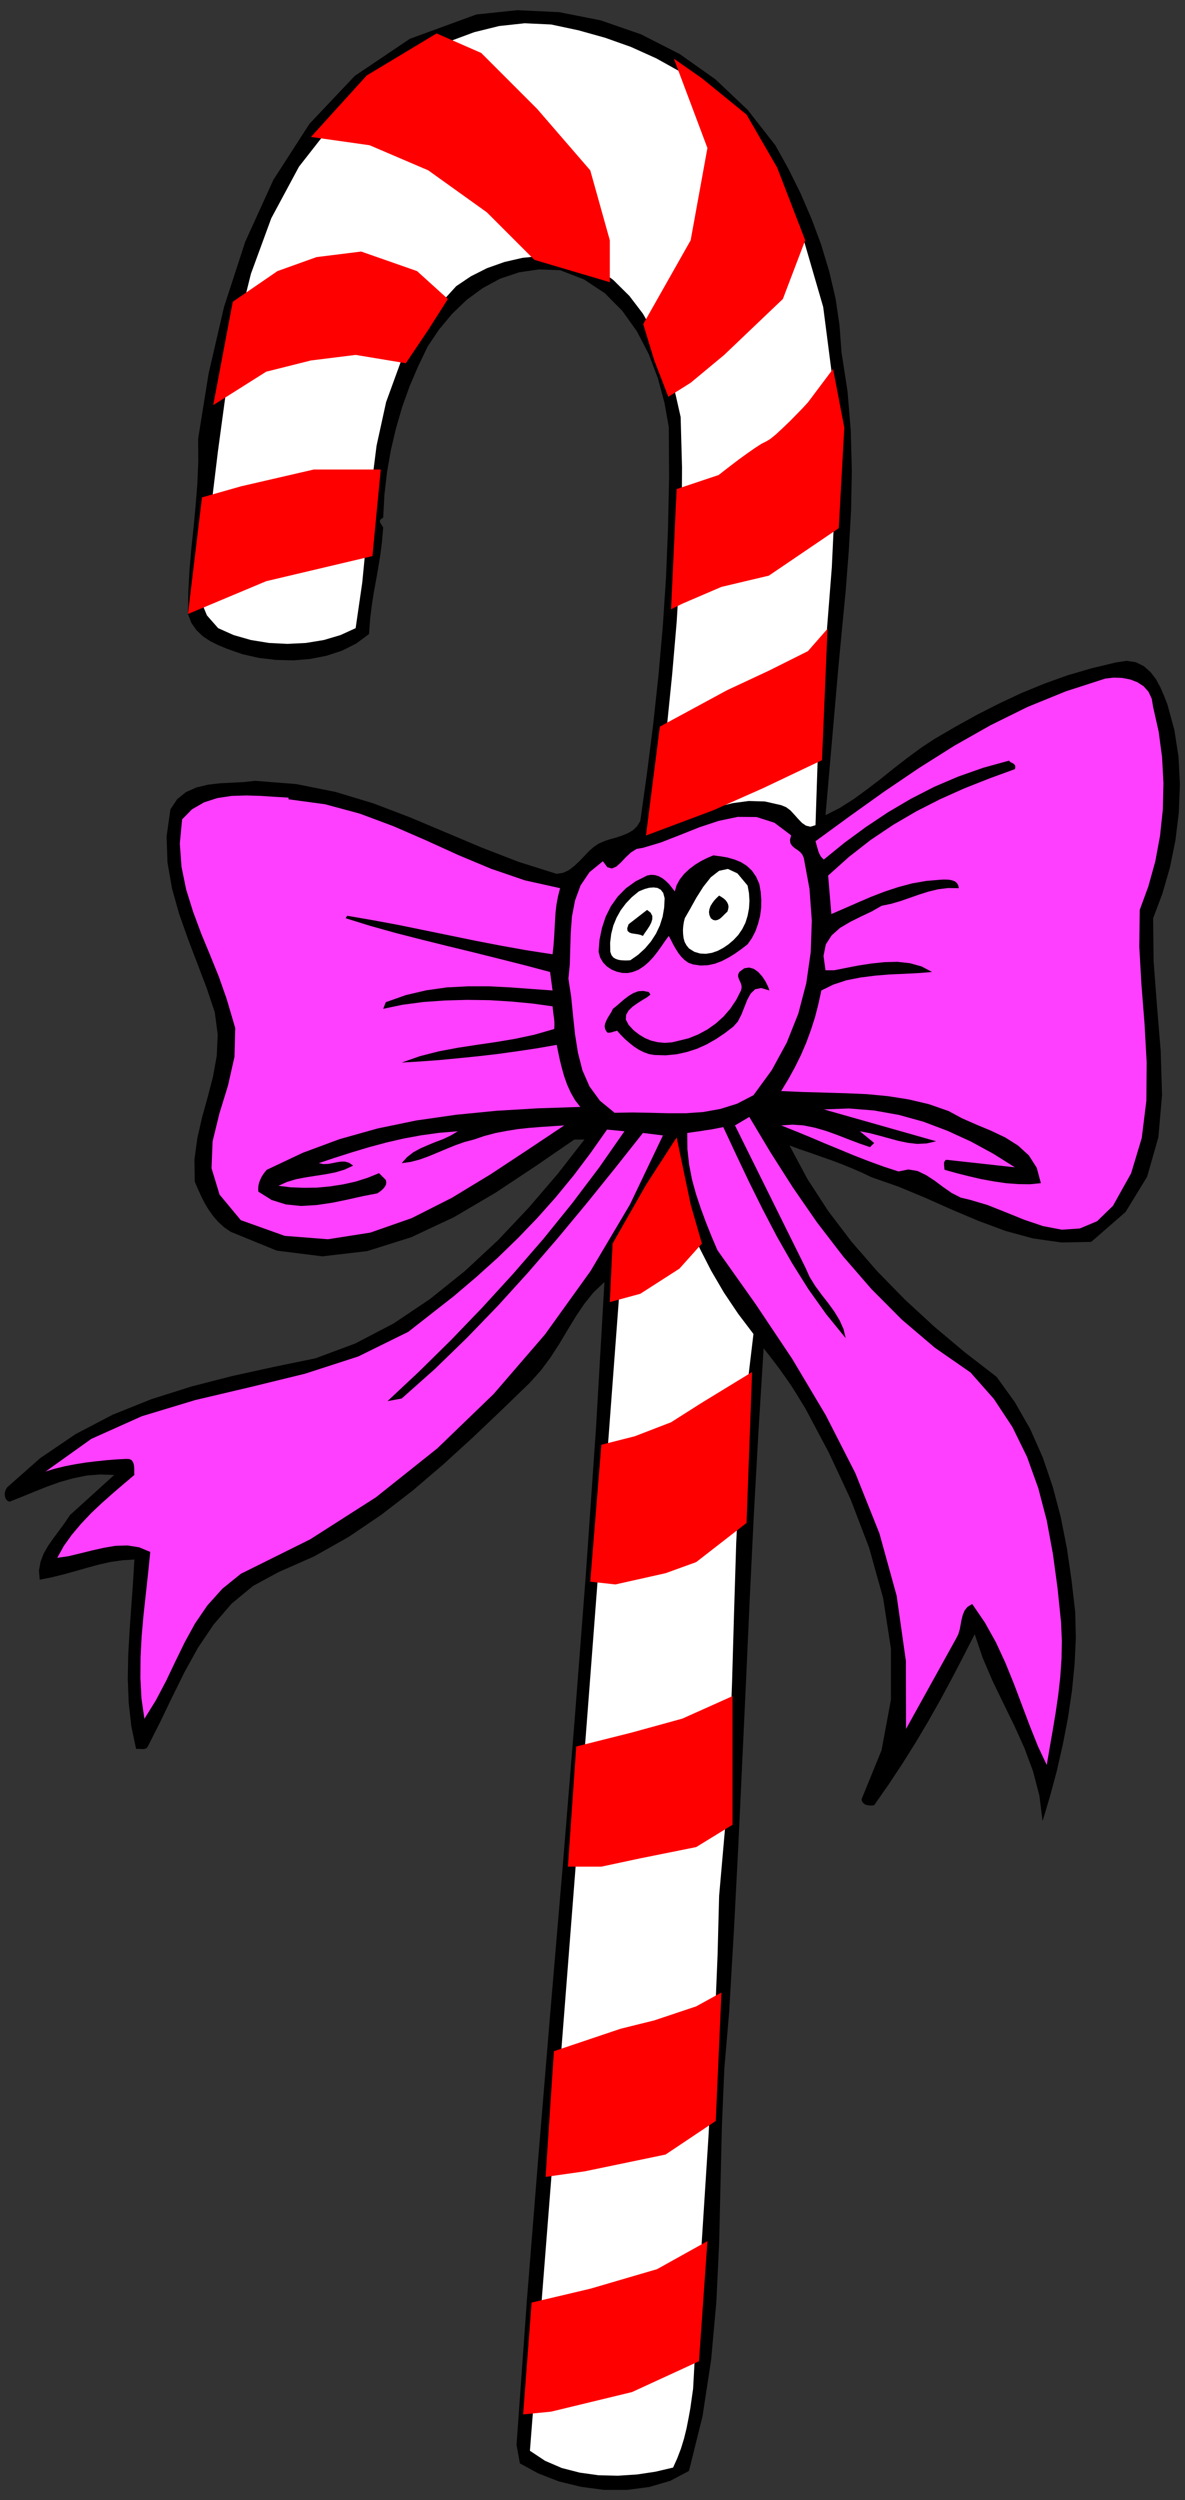 <?xml version="1.0" encoding="UTF-8" standalone="no"?>
<svg
   xmlns:dc="http://purl.org/dc/elements/1.1/"
   xmlns:cc="http://creativecommons.org/ns#"
   xmlns:rdf="http://www.w3.org/1999/02/22-rdf-syntax-ns#"
   xmlns:svg="http://www.w3.org/2000/svg"
   xmlns="http://www.w3.org/2000/svg"
   xmlns:sodipodi="http://sodipodi.sourceforge.net/DTD/sodipodi-0.dtd"
   xmlns:inkscape="http://www.inkscape.org/namespaces/inkscape"
   version="1.0"
   width="1292.691mm"
   height="2726.097mm"
   id="svg59"
   sodipodi:docname="GC000545.WMF">
  <rect width="100%" height="100%" fill="#333333" stroke="none"/>
  <sodipodi:namedview
     pagecolor="#ffffff"
     bordercolor="#666666"
     borderopacity="1"
     objecttolerance="10"
     gridtolerance="10"
     guidetolerance="10"
     inkscape:pageopacity="0"
     inkscape:pageshadow="2"
     inkscape:window-width="640"
     inkscape:window-height="480"
     id="namedview61" />
  <defs
     id="defs3">
    <pattern
       id="WMFhbasepattern"
       patternUnits="userSpaceOnUse"
       width="6"
       height="6"
       x="0"
       y="0" />
  </defs>
  <path
     style="fill:none;stroke:none;"
     d="  M 0,10302.72   L 4885.12,10302.72   L 4885.12,0   L 0,0   z "
     id="path5" />
  <path
     style="fill:#000000;fill-rule:evenodd;fill-opacity:1;stroke:none;"
     d="  M 3196.656,598.648   L 3250.611,695.778   L 3300.757,796.717   L 3345.825,901.464   L 3385.815,1008.751   L 3418.822,1118.577   L 3444.847,1229.039   L 3461.351,1340.769   L 3469.603,1452.5   L 3469.603,1452.5   L 3494.359,1612.478   L 3507.689,1774.996   L 3512.132,1939.418   L 3508.958,2104.474   L 3499.437,2270.801   L 3486.742,2435.858   L 3470.873,2599.645   L 3455.638,2761.528   L 3455.638,2761.528   L 3403.588,3359.541   L 3403.588,3359.541   L 3461.351,3330.339   L 3518.48,3294.153   L 3574.339,3253.524   L 3630.832,3210.355   L 3686.057,3165.917   L 3741.916,3122.748   L 3797.14,3082.119   L 3852.999,3045.298   L 3852.999,3045.298   L 3941.231,2993.877   L 4030.732,2944.36   L 4120.868,2898.652   L 4212.908,2855.483   L 4306.218,2817.393   L 4401.432,2783.112   L 4499.185,2754.544   L 4599.478,2730.421   L 4599.478,2730.421   L 4644.546,2723.438   L 4683.266,2729.151   L 4716.274,2745.657   L 4743.568,2769.78   L 4766.42,2799.618   L 4784.828,2833.899   L 4800.062,2869.449   L 4813.392,2903.73   L 4813.392,2903.73   L 4841.956,3008.478   L 4859.095,3118.939   L 4864.808,3232.574   L 4860.364,3348.114   L 4846.4,3463.019   L 4823.548,3575.385   L 4792.445,3683.307   L 4754.359,3784.245   L 4754.359,3784.245   L 4756.264,3961.364   L 4770.228,4144.831   L 4785.462,4330.202   L 4791.175,4512.4   L 4775.941,4686.979   L 4729.604,4849.497   L 4640.737,4994.873   L 4499.185,5118.031   L 4499.185,5118.031   L 4376.676,5120.571   L 4259.881,5104.065   L 4145.623,5072.958   L 4034.54,5031.694   L 3924.727,4985.351   L 3814.913,4936.469   L 3705.099,4890.761   L 3594.016,4852.036   L 3594.016,4852.036   L 3552.757,4832.356   L 3511.497,4814.581   L 3469.603,4797.44   L 3427.074,4781.569   L 3383.91,4766.333   L 3340.747,4751.097   L 3297.583,4736.496   L 3255.054,4720.625   L 3255.054,4720.625   L 3328.686,4858.384   L 3414.379,4990.43   L 3510.863,5117.396   L 3616.868,5239.284   L 3730.49,5355.459   L 3851.729,5467.19   L 3978.047,5573.207   L 4108.807,5674.146   L 4108.807,5674.146   L 4184.344,5778.893   L 4247.82,5889.989   L 4299.236,6006.164   L 4340.495,6127.417   L 4373.503,6252.48   L 4398.893,6381.351   L 4417.936,6512.127   L 4433.17,6644.807   L 4433.17,6644.807   L 4435.709,6748.92   L 4430.631,6856.841   L 4419.84,6967.302   L 4403.337,7079.033   L 4381.755,7190.764   L 4356.999,7299.321   L 4328.435,7405.338   L 4298.601,7505.007   L 4298.601,7505.007   L 4285.271,7399.624   L 4259.246,7299.956   L 4223.699,7204.096   L 4181.805,7111.41   L 4136.737,7019.359   L 4092.304,6927.308   L 4051.679,6832.718   L 4018.671,6734.953   L 4018.671,6734.953   L 3972.334,6825.734   L 3925.361,6915.881   L 3877.12,7005.392   L 3826.974,7094.269   L 3774.923,7181.876   L 3720.334,7268.849   L 3663.205,7355.186   L 3604.173,7439.619   L 3604.173,7439.619   L 3595.921,7440.889   L 3587.669,7440.889   L 3579.417,7440.254   L 3571.165,7438.349   L 3564.182,7435.175   L 3558.47,7430.096   L 3554.026,7423.748   L 3552.122,7415.495   L 3552.122,7415.495   L 3634.641,7212.983   L 3673.361,7004.758   L 3673.361,6794.628   L 3640.989,6585.132   L 3583.225,6378.177   L 3506.419,6177.569   L 3416.918,5985.849   L 3321.069,5805.556   L 3321.069,5805.556   L 3300.757,5772.545   L 3281.079,5740.168   L 3260.767,5708.427   L 3239.185,5677.32   L 3217.603,5646.848   L 3195.386,5617.011   L 3171.9,5586.539   L 3148.414,5556.702   L 3148.414,5556.702   L 3126.832,5905.225   L 3107.789,6248.036   L 3091.286,6587.037   L 3076.051,6924.769   L 3060.182,7263.135   L 3044.313,7602.136   L 3026.54,7944.947   L 3006.228,8292.836   L 3006.228,8292.836   L 2986.55,8523.915   L 2976.394,8761.343   L 2970.681,9001.945   L 2964.968,9245.087   L 2953.543,9486.958   L 2931.961,9725.656   L 2896.414,9958.64   L 2840.555,10183.371   L 2840.555,10183.371   L 2763.749,10224.001   L 2677.421,10249.394   L 2585.381,10261.456   L 2490.802,10261.456   L 2395.588,10248.759   L 2304.182,10226.54   L 2219.124,10193.529   L 2143.588,10152.264   L 2143.588,10152.264   L 2129.623,10076.084   L 2129.623,10076.084   L 2172.152,9482.515   L 2219.759,8887.04   L 2269.27,8289.662   L 2320.051,7691.648   L 2368.928,7091.73   L 2415.265,6490.542   L 2457.16,5888.085   L 2492.071,5283.723   L 2492.071,5283.723   L 2447.003,5326.257   L 2408.283,5374.504   L 2373.371,5426.56   L 2339.729,5481.791   L 2306.086,5538.291   L 2269.905,5594.157   L 2229.915,5648.118   L 2184.847,5698.269   L 2184.847,5698.269   L 2068.051,5811.27   L 1949.351,5924.27   L 1826.842,6036.001   L 1701.159,6143.288   L 1571.033,6243.592   L 1435.829,6335.008   L 1294.912,6414.362   L 1148.283,6479.115   L 1148.283,6479.115   L 1042.912,6536.25   L 954.68,6609.256   L 880.413,6695.594   L 816.303,6790.819   L 760.444,6891.757   L 709.028,6995.87   L 659.517,7098.713   L 609.37,7197.747   L 609.37,7197.747   L 604.927,7203.461   L 599.849,7206.635   L 594.136,7207.904   L 587.789,7208.539   L 580.806,7207.904   L 574.459,7207.904   L 567.476,7207.27   L 561.129,7207.904   L 561.129,7207.904   L 541.451,7114.584   L 530.66,7017.454   L 526.852,6918.42   L 528.756,6818.117   L 534.469,6717.813   L 541.451,6618.779   L 548.433,6521.649   L 554.146,6427.059   L 554.146,6427.059   L 504.635,6430.233   L 455.758,6437.216   L 407.517,6448.008   L 358.64,6461.34   L 309.763,6475.306   L 261.522,6488.638   L 212.645,6500.699   L 163.768,6510.222   L 163.768,6510.222   L 160.595,6472.767   L 166.942,6437.216   L 179.637,6403.57   L 198.045,6371.193   L 220.262,6339.452   L 243.748,6307.71   L 266.6,6276.603   L 288.181,6244.227   L 288.181,6244.227   L 470.993,6078.535   L 470.993,6078.535   L 413.229,6076.631   L 356.736,6081.074   L 301.511,6092.501   L 246.922,6107.737   L 193.602,6126.782   L 141.552,6147.732   L 90.136,6168.681   L 39.355,6188.996   L 39.355,6188.996   L 29.834,6184.552   L 24.121,6177.569   L 20.947,6169.316   L 19.678,6161.063   L 19.678,6152.176   L 22.217,6143.923   L 25.39,6136.305   L 29.199,6129.957   L 29.199,6129.957   L 165.673,6009.338   L 311.668,5910.304   L 464.645,5830.315   L 624.605,5766.197   L 789.008,5714.14   L 957.219,5670.972   L 1127.97,5633.516   L 1300.625,5597.966   L 1300.625,5597.966   L 1464.393,5537.022   L 1622.449,5454.493   L 1772.887,5353.555   L 1916.978,5238.015   L 2052.817,5111.683   L 2180.404,4976.463   L 2299.739,4837.435   L 2409.552,4696.502   L 2409.552,4696.502   L 2367.658,4696.502   L 2367.658,4696.502   L 2209.603,4805.058   L 2043.93,4914.884   L 1872.545,5015.823   L 1695.446,5098.986   L 1513.905,5156.121   L 1329.189,5177.706   L 1141.3,5154.217   L 951.507,5076.767   L 951.507,5076.767   L 923.577,5057.722   L 899.456,5035.503   L 878.509,5011.379   L 860.101,4985.351   L 843.597,4958.053   L 828.998,4928.851   L 815.668,4899.648   L 802.973,4869.811   L 802.973,4869.811   L 801.703,4777.76   L 813.763,4689.518   L 833.441,4603.816   L 856.927,4519.383   L 878.509,4435.585   L 893.743,4350.517   L 897.552,4262.91   L 885.491,4171.494   L 885.491,4171.494   L 851.849,4071.19   L 813.129,3969.617   L 774.408,3868.043   L 738.227,3765.2   L 709.028,3661.087   L 690.62,3555.07   L 686.811,3447.148   L 702.68,3335.418   L 702.68,3335.418   L 730.61,3293.519   L 766.791,3264.316   L 809.955,3245.271   L 857.562,3233.844   L 907.073,3228.131   L 957.219,3225.591   L 1006.096,3223.052   L 1051.799,3217.973   L 1051.799,3217.973   L 1221.28,3231.305   L 1383.144,3263.681   L 1538.66,3310.659   L 1690.368,3368.429   L 1839.537,3431.277   L 1988.706,3494.126   L 2139.779,3552.531   L 2295.296,3601.413   L 2295.296,3601.413   L 2321.955,3596.969   L 2346.076,3585.542   L 2367.658,3569.036   L 2387.971,3549.991   L 2407.648,3529.677   L 2426.691,3509.362   L 2446.369,3491.587   L 2467.95,3476.985   L 2467.95,3476.985   L 2490.802,3466.828   L 2515.557,3458.575   L 2540.948,3451.592   L 2565.704,3443.339   L 2588.555,3433.817   L 2609.502,3421.755   L 2626.641,3405.249   L 2639.971,3383.665   L 2639.971,3383.665   L 2667.9,3183.692   L 2693.291,2983.085   L 2714.872,2783.112   L 2732.646,2582.505   L 2745.976,2379.992   L 2754.228,2176.211   L 2758.671,1969.255   L 2757.401,1759.76   L 2757.401,1759.76   L 2739.628,1660.091   L 2712.333,1558.517   L 2674.883,1459.483   L 2626.006,1365.528   L 2565.704,1281.095   L 2493.341,1208.089   L 2407.648,1151.589   L 2309.26,1113.499   L 2309.26,1113.499   L 2221.663,1110.325   L 2139.779,1122.386   L 2062.338,1148.415   L 1990.61,1187.139   L 1924.595,1235.387   L 1864.293,1293.157   L 1810.338,1357.91   L 1763.366,1427.742   L 1763.366,1427.742   L 1724.011,1509.635   L 1688.464,1592.798   L 1657.995,1677.866   L 1632.605,1765.473   L 1611.658,1854.35   L 1595.789,1945.131   L 1584.998,2038.452   L 1579.92,2133.042   L 1579.92,2133.042   L 1571.668,2138.756   L 1567.225,2143.199   L 1565.955,2148.278   L 1567.225,2152.722   L 1569.764,2157.801   L 1572.938,2162.879   L 1576.746,2168.593   L 1579.92,2174.306   L 1579.92,2174.306   L 1574.842,2233.346   L 1567.86,2287.307   L 1559.608,2339.363   L 1550.721,2390.15   L 1541.199,2441.571   L 1532.948,2494.897   L 1525.965,2551.398   L 1521.522,2612.977   L 1521.522,2612.977   L 1469.472,2651.701   L 1410.439,2681.539   L 1346.328,2702.488   L 1278.409,2715.82   L 1208.585,2721.533   L 1137.492,2719.629   L 1067.033,2711.376   L 999.748,2696.14   L 999.748,2696.14   L 966.741,2684.713   L 933.099,2672.651   L 899.456,2658.684   L 866.449,2642.179   L 835.98,2621.864   L 809.955,2597.106   L 789.008,2567.269   L 775.043,2530.448   L 775.043,2530.448   L 776.313,2438.397   L 781.391,2347.616   L 789.008,2258.739   L 798.529,2169.228   L 806.781,2080.351   L 813.763,1991.474   L 817.572,1900.693   L 816.937,1808.007   L 816.937,1808.007   L 860.101,1539.472   L 923.577,1265.224   L 1011.174,996.054   L 1127.335,740.851   L 1275.869,510.406   L 1462.489,312.973   L 1689.734,159.978   L 1963.95,59.674   L 1963.95,59.674   L 2133.431,41.899   L 2305.452,50.152   L 2476.202,83.798   L 2643.144,141.568   L 2802.469,222.827   L 2949.734,326.939   L 3082.399,452.637   L 3196.656,598.648   L 3196.656,598.648   L 3196.656,598.648   L 3196.656,598.648   L 3196.656,598.648  z "
     id="path7" />
  <path
     style="fill:#ffffff;fill-rule:evenodd;fill-opacity:1;stroke:none;"
     d="  M 3137.623,622.772   L 3297.583,933.206   L 3394.067,1265.224   L 3439.135,1614.383   L 3446.752,1973.699   L 3429.613,2338.093   L 3401.049,2701.218   L 3373.754,3057.36   L 3362.329,3400.805   L 3362.329,3400.805   L 3341.381,3407.154   L 3322.973,3402.71   L 3306.47,3391.283   L 3291.235,3375.412   L 3275.366,3357.637   L 3258.863,3339.861   L 3241.089,3326.53   L 3220.777,3318.277   L 3220.777,3318.277   L 3153.492,3303.041   L 3086.842,3301.137   L 3020.827,3310.024   L 2956.082,3325.895   L 2890.701,3347.479   L 2826.59,3370.968   L 2762.479,3393.187   L 2699.003,3411.598   L 2699.003,3411.598   L 2725.029,3204.007   L 2749.784,2992.607   L 2771.366,2779.303   L 2789.774,2565.364   L 2803.104,2350.79   L 2810.721,2137.486   L 2811.991,1926.721   L 2806.278,1718.495   L 2806.278,1718.495   L 2785.966,1628.349   L 2761.845,1539.472   L 2732.011,1453.135   L 2695.195,1369.972   L 2650.127,1291.887   L 2594.903,1219.516   L 2528.887,1154.128   L 2450.812,1096.358   L 2450.812,1096.358   L 2379.719,1071.6   L 2305.452,1058.268   L 2229.915,1055.094   L 2153.744,1062.712   L 2079.477,1079.852   L 2007.749,1105.246   L 1941.099,1138.892   L 1880.797,1179.522   L 1880.797,1179.522   L 1747.497,1326.168   L 1654.187,1486.146   L 1591.98,1656.917   L 1552.625,1836.575   L 1529.139,2021.946   L 1512.001,2211.127   L 1493.592,2400.942   L 1466.298,2588.853   L 1466.298,2588.853   L 1403.456,2617.42   L 1334.902,2637.735   L 1261.27,2649.797   L 1185.099,2653.606   L 1108.927,2649.797   L 1034.66,2637.735   L 963.567,2617.42   L 899.456,2588.853   L 899.456,2588.853   L 853.119,2536.162   L 830.267,2480.931   L 825.189,2423.161   L 832.172,2363.487   L 845.502,2301.908   L 859.466,2239.059   L 868.988,2174.941   L 868.353,2108.918   L 868.353,2108.918   L 898.187,1862.603   L 931.829,1614.383   L 974.993,1368.067   L 1034.66,1128.1   L 1118.449,899.56   L 1232.706,686.89   L 1383.779,493.901   L 1579.92,325.67   L 1579.92,325.67   L 1668.152,269.17   L 1760.192,215.844   L 1856.041,169.501   L 1955.064,132.68   L 2057.895,107.287   L 2163.265,95.86   L 2272.444,100.939   L 2385.432,125.062   L 2385.432,125.062   L 2494.61,155.534   L 2601.885,193.624   L 2705.986,240.602   L 2806.278,296.467   L 2900.857,362.49   L 2987.82,438.67   L 3067.165,525.008   L 3137.623,622.772   L 3137.623,622.772   L 3137.623,622.772   L 3137.623,622.772   L 3137.623,622.772  z "
     id="path9" />
  <path
     style="fill:#ffffff;fill-rule:evenodd;fill-opacity:1;stroke:none;"
     d="  M 3106.52,5497.662   L 3072.243,5785.242   L 3049.391,6071.552   L 3035.427,6357.862   L 3026.54,6644.807   L 3018.288,6933.656   L 3007.497,7223.775   L 2990.993,7517.069   L 2964.968,7812.901   L 2964.968,7812.901   L 2958.621,8055.408   L 2948.464,8303.628   L 2935.135,8556.927   L 2920.535,8813.4   L 2904.031,9071.777   L 2887.527,9330.789   L 2871.658,9589.167   L 2857.694,9844.37   L 2857.694,9844.37   L 2851.981,9884.364   L 2846.268,9924.994   L 2838.651,9966.893   L 2830.399,10008.792   L 2820.243,10050.056   L 2807.548,10091.32   L 2792.313,10131.315   L 2775.175,10169.405   L 2775.175,10169.405   L 2702.177,10186.545   L 2626.006,10197.972   L 2547.296,10203.051   L 2467.95,10201.147   L 2390.51,10190.354   L 2316.243,10171.309   L 2247.054,10141.472   L 2184.847,10100.208   L 2184.847,10100.208   L 2231.185,9507.908   L 2278.157,8911.164   L 2325.129,8311.246   L 2372.102,7708.154   L 2419.074,7102.522   L 2465.411,6495.621   L 2511.749,5886.815   L 2557.452,5276.74   L 2557.452,5276.74   L 2561.26,5205.003   L 2576.495,5135.807   L 2599.346,5069.149   L 2628.545,5004.396   L 2661.552,4940.913   L 2696.464,4878.064   L 2731.376,4815.215   L 2764.384,4751.732   L 2764.384,4751.732   L 2783.427,4853.306   L 2810.721,4952.974   L 2844.364,5049.469   L 2884.988,5144.694   L 2931.961,5236.745   L 2984.646,5326.892   L 3043.044,5413.864   L 3106.52,5497.662   L 3106.52,5497.662   L 3106.52,5497.662   L 3106.52,5497.662   L 3106.52,5497.662  z "
     id="path11" />
  <path
     style="fill:#ff0000;fill-rule:evenodd;fill-opacity:1;stroke:none;"
     d="  M 775.043,2530.448   L 1097.502,2395.229   L 1535.487,2291.751   L 1569.764,1934.974   L 1293.643,1934.974   L 994.036,2004.171   L 832.806,2049.879   L 775.043,2530.448   L 775.043,2530.448  z "
     id="path13" />
  <path
     style="fill:#ff0000;fill-rule:evenodd;fill-opacity:1;stroke:none;"
     d="  M 879.144,1669.613   L 1097.502,1531.854   L 1282.217,1485.511   L 1466.298,1462.657   L 1673.23,1496.938   L 1765.905,1359.179   L 1846.52,1232.213   L 1719.567,1117.308   L 1489.149,1036.684   L 1305.068,1059.538   L 1143.839,1117.308   L 959.759,1243.64   L 879.144,1669.613   L 879.144,1669.613   L 879.144,1669.613   L 879.144,1669.613  z "
     id="path15" />
  <path
     style="fill:#ff0000;fill-rule:evenodd;fill-opacity:1;stroke:none;"
     d="  M 2203.255,1070.965   L 2007.749,875.436   L 1765.905,702.126   L 1524.061,598.648   L 1282.217,564.367   L 1512.001,311.069   L 1800.182,137.759   L 1984.263,218.383   L 2214.681,448.828   L 2433.673,702.126   L 2514.288,990.341   L 2514.288,1163.016   L 2203.255,1070.965   L 2203.255,1070.965   L 2203.255,1070.965   L 2203.255,1070.965  z "
     id="path17" />
  <path
     style="fill:#ff0000;fill-rule:evenodd;fill-opacity:1;stroke:none;"
     d="  M 2652.031,1335.691   L 2847.537,990.341   L 2916.726,610.075   L 2778.349,241.872   L 2893.875,322.496   L 3077.956,472.316   L 3204.273,690.699   L 3319.8,990.341   L 3227.759,1232.213   L 2985.915,1462.657   L 2847.537,1577.562   L 2755.497,1635.332   L 2697.734,1485.511   L 2652.031,1335.691   L 2652.031,1335.691   L 2652.031,1335.691   L 2652.031,1335.691  z "
     id="path19" />
  <path
     style="fill:#ff0000;fill-rule:evenodd;fill-opacity:1;stroke:none;"
     d="  M 2789.774,2015.598   L 2962.429,1957.828   L 2962.429,1957.828   L 2969.412,1952.749   L 2987.82,1938.148   L 3015.114,1917.198   L 3046.852,1893.075   L 3081.13,1868.316   L 3112.867,1846.097   L 3139.528,1828.957   L 3158.57,1819.434   L 3158.57,1819.434   L 3175.709,1809.277   L 3199.83,1789.597   L 3227.759,1763.569   L 3257.593,1735.001   L 3285.523,1706.434   L 3309.009,1682.31   L 3324.878,1665.169   L 3331.225,1658.186   L 3331.225,1658.186   L 3434.691,1520.427   L 3481.029,1762.299   L 3458.177,2176.846   L 3169.996,2372.374   L 2974.49,2418.717   L 2813.26,2487.914   L 2766.923,2510.768   L 2789.774,2015.598   L 2789.774,2015.598   L 2789.774,2015.598   L 2789.774,2015.598  z "
     id="path21" />
  <path
     style="fill:#ff0000;fill-rule:evenodd;fill-opacity:1;stroke:none;"
     d="  M 2720.585,2994.512   L 2997.341,2844.691   L 3169.996,2764.067   L 3331.225,2683.443   L 3411.84,2591.392   L 3388.988,3132.905   L 3147.145,3247.81   L 2939.578,3339.861   L 2663.457,3443.339   L 2720.585,2994.512   L 2720.585,2994.512   L 2720.585,2994.512   L 2720.585,2994.512  z "
     id="path23" />
  <path
     style="fill:#ff0000;fill-rule:evenodd;fill-opacity:1;stroke:none;"
     d="  M 2789.774,4687.614   L 2663.457,4883.143   L 2525.714,5125.014   L 2514.288,5366.251   L 2639.971,5331.97   L 2801.2,5228.492   L 2893.875,5125.014   L 2847.537,4963.767   L 2789.774,4687.614   L 2789.774,4687.614   L 2789.774,4687.614   L 2789.774,4687.614  z "
     id="path25" />
  <path
     style="fill:#ff0000;fill-rule:evenodd;fill-opacity:1;stroke:none;"
     d="  M 2479.376,5954.108   L 2617.119,5919.192   L 2766.923,5861.422   L 2893.875,5780.798   L 3100.807,5654.466   L 3077.956,6276.603   L 2870.389,6437.851   L 2744.071,6483.559   L 2537.139,6529.902   L 2433.673,6518.475   L 2479.376,5954.108   L 2479.376,5954.108   L 2479.376,5954.108   L 2479.376,5954.108  z "
     id="path27" />
  <path
     style="fill:#ff0000;fill-rule:evenodd;fill-opacity:1;stroke:none;"
     d="  M 2375.91,7197.747   L 2605.694,7139.977   L 2813.26,7082.842   L 3020.192,6990.157   L 3020.192,7520.243   L 2870.389,7612.294   L 2639.971,7658.637   L 2479.376,7692.918   L 2341.633,7692.918   L 2375.91,7197.747   L 2375.91,7197.747   L 2375.91,7197.747   L 2375.91,7197.747  z "
     id="path29" />
  <path
     style="fill:#ff0000;fill-rule:evenodd;fill-opacity:1;stroke:none;"
     d="  M 2283.87,8453.449   L 2559.356,8360.763   L 2697.734,8326.482   L 2870.389,8268.712   L 2974.49,8211.577   L 2951.003,8741.029   L 2744.071,8879.422   L 2410.822,8948.619   L 2249.593,8971.473   L 2283.87,8453.449   L 2283.87,8453.449   L 2283.87,8453.449   L 2283.87,8453.449  z "
     id="path31" />
  <path
     style="fill:#ff0000;fill-rule:evenodd;fill-opacity:1;stroke:none;"
     d="  M 2191.829,9489.498   L 2433.673,9432.363   L 2709.16,9351.739   L 2916.726,9236.199   L 2881.815,9731.37   L 2605.694,9858.336   L 2272.444,9938.96   L 2156.918,9950.387   L 2191.829,9489.498   L 2191.829,9489.498   L 2191.829,9489.498   L 2191.829,9489.498  z "
     id="path33" />
  <path
     style="fill:#ff3fff;fill-rule:evenodd;fill-opacity:1;stroke:none;"
     d="  M 4754.359,2913.888   L 4777.211,3015.461   L 4791.175,3120.209   L 4796.888,3227.496   L 4794.349,3336.052   L 4782.923,3443.974   L 4763.246,3549.991   L 4734.682,3652.834   L 4699.135,3749.964   L 4699.135,3749.964   L 4697.231,3901.055   L 4706.117,4057.224   L 4718.813,4217.837   L 4727.699,4378.45   L 4726.43,4536.523   L 4707.387,4690.153   L 4663.588,4835.53   L 4588.687,4969.48   L 4588.687,4969.48   L 4523.306,5032.963   L 4452.213,5062.801   L 4377.946,5067.879   L 4301.14,5053.278   L 4223.699,5027.25   L 4146.893,4996.143   L 4071.991,4966.306   L 4001.533,4945.356   L 4001.533,4945.356   L 3961.543,4935.834   L 3924.092,4916.789   L 3888.545,4892.03   L 3853.633,4866.002   L 3818.722,4843.148   L 3783.175,4826.008   L 3745.089,4819.659   L 3704.465,4827.912   L 3704.465,4827.912   L 3642.258,4807.597   L 3581.321,4785.378   L 3521.019,4761.889   L 3461.351,4737.131   L 3401.049,4712.372   L 3341.381,4686.979   L 3281.079,4662.22   L 3220.777,4638.097   L 3220.777,4638.097   L 3267.114,4634.923   L 3313.452,4638.097   L 3359.789,4647.619   L 3406.127,4660.951   L 3451.83,4677.457   L 3497.533,4695.232   L 3542.601,4712.372   L 3587.034,4727.608   L 3587.034,4727.608   L 3604.173,4710.468   L 3545.14,4662.22   L 3545.14,4662.22   L 3585.13,4669.838   L 3624.485,4679.996   L 3663.84,4690.788   L 3703.195,4701.58   L 3742.55,4709.833   L 3781.905,4714.277   L 3820.626,4712.372   L 3859.981,4703.485   L 3859.981,4703.485   L 3396.606,4572.074   L 3396.606,4572.074   L 3500.072,4568.265   L 3603.538,4576.518   L 3706.369,4594.928   L 3807.296,4622.861   L 3906.319,4660.316   L 4002.168,4704.119   L 4095.477,4754.906   L 4184.344,4810.772   L 4184.344,4810.772   L 3901.241,4779.665   L 3901.241,4779.665   L 3896.797,4782.839   L 3894.258,4786.648   L 3892.354,4791.727   L 3892.354,4796.805   L 3892.354,4802.519   L 3892.989,4808.232   L 3893.624,4814.581   L 3894.258,4820.929   L 3894.258,4820.929   L 3941.865,4834.26   L 3992.011,4846.957   L 4043.427,4859.019   L 4095.477,4868.542   L 4146.893,4876.159   L 4197.039,4879.968   L 4245.916,4880.603   L 4291.618,4876.159   L 4291.618,4876.159   L 4274.48,4812.676   L 4242.107,4761.889   L 4197.674,4721.26   L 4144.354,4687.614   L 4085.321,4659.681   L 4024.384,4634.288   L 3965.351,4608.26   L 3911.397,4579.057   L 3911.397,4579.057   L 3829.513,4550.49   L 3745.724,4530.81   L 3660.666,4517.478   L 3573.704,4509.225   L 3485.472,4505.417   L 3397.24,4502.877   L 3309.009,4500.338   L 3220.777,4496.529   L 3220.777,4496.529   L 3249.976,4448.281   L 3277.271,4398.764   L 3302.026,4348.613   L 3324.243,4297.191   L 3343.286,4245.135   L 3360.424,4191.809   L 3374.389,4137.213   L 3386.45,4081.982   L 3386.45,4081.982   L 3435.326,4057.858   L 3489.281,4040.083   L 3547.044,4028.656   L 3606.711,4021.038   L 3667.014,4015.959   L 3727.316,4013.42   L 3786.349,4010.246   L 3842.843,4005.802   L 3842.843,4005.802   L 3799.679,3982.948   L 3751.437,3969.617   L 3700.021,3963.903   L 3646.702,3965.173   L 3592.747,3970.886   L 3538.792,3979.139   L 3486.742,3989.296   L 3438.5,3998.819   L 3438.5,3998.819   L 3403.588,3998.819   L 3403.588,3998.819   L 3395.336,3939.779   L 3404.858,3892.167   L 3428.979,3854.712   L 3463.256,3824.24   L 3505.15,3799.481   L 3549.583,3777.262   L 3594.016,3756.312   L 3635.276,3732.824   L 3635.276,3732.824   L 3675.266,3724.571   L 3713.986,3713.144   L 3752.072,3699.812   L 3790.157,3686.481   L 3828.243,3674.419   L 3867.598,3664.896   L 3908.858,3659.818   L 3953.291,3660.452   L 3953.291,3660.452   L 3950.752,3648.391   L 3945.039,3638.868   L 3936.152,3631.885   L 3925.361,3628.076   L 3913.301,3625.537   L 3900.606,3624.902   L 3887.911,3624.902   L 3877.12,3625.537   L 3877.12,3625.537   L 3818.087,3630.615   L 3760.324,3640.773   L 3703.195,3656.009   L 3647.336,3674.419   L 3591.477,3696.003   L 3536.888,3719.492   L 3481.664,3743.616   L 3427.709,3767.105   L 3427.709,3767.105   L 3414.379,3608.396   L 3414.379,3608.396   L 3500.072,3531.581   L 3589.573,3461.749   L 3682.248,3399.536   L 3778.097,3343.67   L 3876.485,3293.519   L 3977.412,3248.445   L 4080.243,3207.816   L 4184.344,3169.726   L 4184.344,3169.726   L 4186.248,3162.108   L 4185.614,3155.76   L 4183.074,3151.316   L 4178.631,3147.507   L 4173.553,3144.332   L 4167.84,3141.793   L 4163.397,3138.619   L 4160.223,3134.81   L 4160.223,3134.81   L 4054.218,3164.012   L 3951.387,3200.198   L 3851.729,3242.732   L 3755.246,3292.249   L 3661.301,3347.479   L 3569.895,3408.423   L 3481.664,3473.177   L 3396.606,3542.373   L 3396.606,3542.373   L 3388.354,3534.755   L 3382.006,3525.868   L 3377.563,3516.98   L 3373.754,3507.457   L 3371.215,3497.935   L 3368.041,3487.778   L 3365.502,3477.62   L 3362.329,3466.828   L 3362.329,3466.828   L 3503.245,3363.985   L 3645.432,3262.412   L 3788.888,3165.282   L 3934.883,3073.231   L 4084.052,2988.798   L 4237.029,2913.253   L 4394.45,2849.135   L 4557.583,2796.443   L 4557.583,2796.443   L 4592.495,2792.635   L 4626.772,2793.904   L 4659.78,2800.253   L 4689.614,2811.68   L 4715.004,2828.185   L 4735.316,2851.039   L 4748.646,2879.607   L 4754.359,2913.888   L 4754.359,2913.888   L 4754.359,2913.888   L 4754.359,2913.888   L 4754.359,2913.888  z "
     id="path35" />
  <path
     style="fill:#ff3fff;fill-rule:evenodd;fill-opacity:1;stroke:none;"
     d="  M 1189.542,3287.17   L 1189.542,3294.153   L 1189.542,3294.153   L 1339.98,3314.468   L 1483.436,3353.193   L 1621.179,3404.614   L 1755.749,3463.019   L 1889.683,3523.963   L 2024.887,3580.463   L 2163.9,3628.076   L 2309.26,3660.452   L 2309.26,3660.452   L 2300.374,3695.368   L 2294.026,3729.649   L 2290.217,3763.296   L 2288.313,3796.942   L 2286.409,3830.588   L 2284.505,3864.234   L 2281.965,3898.515   L 2278.157,3932.796   L 2278.157,3932.796   L 2170.882,3916.291   L 2064.877,3897.246   L 1959.507,3876.931   L 1854.771,3855.347   L 1749.401,3833.762   L 1644.031,3812.178   L 1538.026,3792.498   L 1431.386,3774.088   L 1431.386,3774.088   L 1425.038,3784.245   L 1425.038,3784.245   L 1527.235,3815.987   L 1631.97,3845.189   L 1738.61,3872.487   L 1845.885,3899.15   L 1953.159,3925.178   L 2059.799,3951.841   L 2165.169,3978.504   L 2268.001,4005.802   L 2268.001,4005.802   L 2278.157,4081.982   L 2278.157,4081.982   L 2190.56,4075.634   L 2103.598,4069.286   L 2016.001,4064.842   L 1929.038,4064.842   L 1842.711,4069.286   L 1757.018,4081.347   L 1673.23,4101.027   L 1590.711,4130.23   L 1590.711,4130.23   L 1579.92,4157.528   L 1579.92,4157.528   L 1658.63,4141.022   L 1744.323,4129.595   L 1833.824,4123.246   L 1925.865,4120.707   L 2018.54,4121.977   L 2109.311,4127.69   L 2196.273,4135.943   L 2278.157,4147.37   L 2278.157,4147.37   L 2279.426,4159.432   L 2280.696,4170.224   L 2281.965,4181.651   L 2283.87,4193.078   L 2285.139,4204.505   L 2285.774,4215.932   L 2285.774,4227.994   L 2285.139,4240.691   L 2285.139,4240.691   L 2203.89,4264.18   L 2123.275,4281.32   L 2043.93,4294.652   L 1965.22,4306.079   L 1887.144,4318.141   L 1809.703,4332.742   L 1732.263,4352.422   L 1656.091,4379.084   L 1656.091,4379.084   L 1730.993,4374.641   L 1809.703,4368.927   L 1889.683,4361.309   L 1971.567,4353.056   L 2053.452,4343.534   L 2135.336,4332.107   L 2215.95,4320.045   L 2295.296,4306.079   L 2295.296,4306.079   L 2301.643,4337.185   L 2308.625,4370.197   L 2316.877,4403.208   L 2326.399,4436.854   L 2338.459,4470.501   L 2353.059,4502.877   L 2370.832,4533.984   L 2392.414,4561.917   L 2392.414,4561.917   L 2217.22,4567.63   L 2046.469,4577.788   L 1879.527,4594.293   L 1715.759,4617.782   L 1556.434,4650.793   L 1400.283,4694.597   L 1247.94,4751.097   L 1100.041,4820.929   L 1100.041,4820.929   L 1091.789,4830.451   L 1084.806,4839.974   L 1078.459,4850.131   L 1073.381,4860.923   L 1068.937,4872.35   L 1065.764,4884.412   L 1064.494,4897.744   L 1065.129,4911.075   L 1065.129,4911.075   L 1119.718,4945.356   L 1178.751,4963.767   L 1240.958,4970.115   L 1305.068,4966.306   L 1369.814,4956.783   L 1434.56,4943.452   L 1496.766,4929.485   L 1555.799,4918.059   L 1555.799,4918.059   L 1561.512,4914.249   L 1568.494,4909.171   L 1575.477,4903.457   L 1581.824,4897.109   L 1587.537,4889.491   L 1591.346,4881.873   L 1592.615,4872.985   L 1590.711,4862.828   L 1590.711,4862.828   L 1562.781,4834.895   L 1562.781,4834.895   L 1515.809,4853.94   L 1465.663,4869.811   L 1413.613,4881.238   L 1360.293,4889.491   L 1306.338,4894.57   L 1252.383,4895.204   L 1199.698,4893.3   L 1148.283,4886.952   L 1148.283,4886.952   L 1183.194,4871.081   L 1221.28,4859.654   L 1261.27,4852.036   L 1301.895,4845.688   L 1342.519,4839.339   L 1382.509,4831.721   L 1420.595,4820.294   L 1456.141,4803.788   L 1456.141,4803.788   L 1439.638,4792.361   L 1423.134,4787.283   L 1405.995,4787.283   L 1388.857,4789.822   L 1370.449,4793.631   L 1352.041,4796.805   L 1332.998,4797.44   L 1313.955,4793.631   L 1313.955,4793.631   L 1382.509,4770.777   L 1452.333,4748.558   L 1522.157,4727.608   L 1593.25,4708.563   L 1664.978,4692.058   L 1737.341,4678.726   L 1811.608,4668.569   L 1887.779,4662.22   L 1887.779,4662.22   L 1857.945,4679.996   L 1826.842,4694.597   L 1795.104,4706.659   L 1764.001,4719.355   L 1733.532,4732.687   L 1704.333,4748.558   L 1678.308,4768.873   L 1656.091,4793.631   L 1656.091,4793.631   L 1692.907,4788.552   L 1729.724,4779.03   L 1766.54,4765.698   L 1803.356,4750.462   L 1839.537,4735.226   L 1876.988,4719.99   L 1914.439,4706.659   L 1953.159,4696.502   L 1953.159,4696.502   L 1996.323,4681.9   L 2041.391,4669.838   L 2087.729,4660.951   L 2134.701,4653.333   L 2182.308,4648.254   L 2229.915,4644.445   L 2278.157,4641.271   L 2326.399,4638.097   L 2326.399,4638.097   L 2177.865,4737.131   L 2022.983,4839.339   L 1863.023,4936.469   L 1697.351,5020.267   L 1526.6,5079.941   L 1352.041,5107.239   L 1173.673,5093.273   L 992.766,5028.52   L 992.766,5028.52   L 905.169,4923.137   L 872.162,4814.581   L 876.605,4703.485   L 904.534,4589.215   L 940.081,4473.675   L 966.741,4355.596   L 969.915,4236.882   L 934.368,4116.263   L 934.368,4116.263   L 902.63,4026.117   L 866.449,3936.605   L 829.633,3847.729   L 795.99,3756.947   L 767.426,3665.531   L 748.383,3572.211   L 741.401,3476.351   L 750.922,3376.682   L 750.922,3376.682   L 791.547,3335.418   L 841.058,3306.85   L 895.648,3289.075   L 954.68,3280.187   L 1015.617,3278.282   L 1076.554,3280.187   L 1134.953,3283.996   L 1189.542,3287.17   L 1189.542,3287.17   L 1189.542,3287.17   L 1189.542,3287.17   L 1189.542,3287.17  z "
     id="path37" />
  <path
     style="fill:#ff3fff;fill-rule:evenodd;fill-opacity:1;stroke:none;"
     d="  M 3262.036,3442.704   L 3256.958,3461.115   L 3258.863,3475.081   L 3265.845,3485.873   L 3276.001,3494.761   L 3288.061,3503.014   L 3299.487,3511.901   L 3308.374,3522.693   L 3314.087,3536.025   L 3314.087,3536.025   L 3337.573,3663.627   L 3347.094,3793.768   L 3342.651,3923.909   L 3324.243,4052.145   L 3291.235,4177.842   L 3243.628,4297.191   L 3182.057,4410.191   L 3106.52,4513.669   L 3106.52,4513.669   L 3039.235,4548.585   L 2970.046,4570.169   L 2899.588,4582.866   L 2827.86,4587.945   L 2754.862,4587.945   L 2681.23,4586.04   L 2607.598,4584.771   L 2533.966,4586.04   L 2533.966,4586.04   L 2473.663,4536.523   L 2430.499,4477.484   L 2401.3,4410.826   L 2382.892,4338.455   L 2370.832,4262.275   L 2362.58,4184.825   L 2354.963,4108.01   L 2343.537,4033.1   L 2343.537,4033.1   L 2349.25,3975.965   L 2351.154,3912.482   L 2353.059,3845.824   L 2358.137,3777.262   L 2370.832,3711.239   L 2393.683,3649.026   L 2430.499,3594.43   L 2485.724,3549.357   L 2485.724,3549.357   L 2504.132,3574.115   L 2522.54,3579.194   L 2540.948,3571.576   L 2559.991,3554.435   L 2579.668,3533.486   L 2601.25,3513.171   L 2624.736,3498.57   L 2650.762,3494.126   L 2650.762,3494.126   L 2725.029,3471.907   L 2803.104,3441.435   L 2882.449,3409.693   L 2963.064,3383.03   L 3041.774,3366.524   L 3119.215,3367.159   L 3192.847,3390.648   L 3262.036,3442.704   L 3262.036,3442.704   L 3262.036,3442.704   L 3262.036,3442.704   L 3262.036,3442.704  z "
     id="path39" />
  <path
     style="fill:#000000;fill-rule:evenodd;fill-opacity:1;stroke:none;"
     d="  M 3130.641,3642.677   L 3136.354,3675.689   L 3138.893,3709.335   L 3138.258,3742.346   L 3133.815,3775.357   L 3125.563,3807.099   L 3114.772,3837.571   L 3100.172,3866.139   L 3082.399,3891.532   L 3082.399,3891.532   L 3057.009,3911.212   L 3030.983,3929.622   L 3004.323,3946.128   L 2976.394,3960.729   L 2947.83,3971.521   L 2918.631,3977.869   L 2888.162,3979.139   L 2857.694,3974.695   L 2857.694,3974.695   L 2838.016,3967.712   L 2822.147,3956.285   L 2808.182,3942.319   L 2796.122,3926.448   L 2785.331,3909.307   L 2775.175,3891.532   L 2766.288,3873.757   L 2757.401,3857.251   L 2757.401,3857.251   L 2741.532,3878.835   L 2726.298,3901.055   L 2710.429,3923.274   L 2693.291,3944.858   L 2674.883,3964.538   L 2655.205,3981.678   L 2632.988,3996.28   L 2608.867,4005.802   L 2608.867,4005.802   L 2587.285,4010.246   L 2565.069,4009.611   L 2542.852,4004.532   L 2521.27,3995.645   L 2502.227,3982.948   L 2486.358,3966.443   L 2474.298,3946.128   L 2467.95,3922.639   L 2467.95,3922.639   L 2471.759,3873.122   L 2481.915,3824.24   L 2497.149,3777.897   L 2518.731,3734.728   L 2546.661,3695.368   L 2580.303,3661.087   L 2620.928,3631.885   L 2667.9,3608.396   L 2667.9,3608.396   L 2684.404,3605.222   L 2700.908,3606.492   L 2716.777,3611.57   L 2732.646,3620.458   L 2746.61,3631.885   L 2759.941,3645.216   L 2771.366,3659.818   L 2782.157,3673.784   L 2782.157,3673.784   L 2789.774,3647.756   L 2803.104,3623.632   L 2820.878,3601.413   L 2841.825,3581.733   L 2865.311,3563.958   L 2890.066,3548.722   L 2915.457,3536.025   L 2940.847,3525.233   L 2940.847,3525.233   L 2970.046,3529.042   L 2999.88,3534.12   L 3028.444,3542.373   L 3055.104,3553.166   L 3079.225,3568.402   L 3100.172,3588.081   L 3117.311,3612.84   L 3130.641,3642.677   L 3130.641,3642.677   L 3130.641,3642.677   L 3130.641,3642.677   L 3130.641,3642.677  z "
     id="path41" />
  <path
     style="fill:#ffffff;fill-rule:evenodd;fill-opacity:1;stroke:none;"
     d="  M 3082.399,3649.66   L 3088.112,3681.402   L 3090.016,3713.144   L 3088.112,3743.616   L 3082.399,3774.088   L 3073.512,3802.655   L 3060.182,3829.318   L 3043.679,3853.442   L 3024.001,3874.392   L 3024.001,3874.392   L 3003.054,3892.167   L 2981.472,3906.768   L 2958.621,3918.83   L 2934.5,3927.083   L 2910.379,3930.892   L 2886.258,3929.622   L 2862.772,3922.639   L 2840.555,3908.673   L 2840.555,3908.673   L 2830.399,3895.976   L 2822.782,3882.01   L 2818.338,3866.139   L 2816.434,3849.633   L 2815.799,3832.492   L 2817.069,3815.987   L 2819.608,3799.481   L 2823.416,3784.245   L 2823.416,3784.245   L 2845.633,3745.52   L 2871.024,3699.812   L 2899.588,3654.739   L 2930.691,3615.379   L 2964.968,3588.716   L 3001.15,3581.098   L 3040.505,3599.508   L 3082.399,3649.66   L 3082.399,3649.66   L 3082.399,3649.66   L 3082.399,3649.66   L 3082.399,3649.66  z "
     id="path43" />
  <path
     style="fill:#ffffff;fill-rule:evenodd;fill-opacity:1;stroke:none;"
     d="  M 2740.263,3701.717   L 2738.359,3740.442   L 2732.011,3777.897   L 2720.585,3814.082   L 2704.716,3847.729   L 2683.769,3880.105   L 2659.014,3909.307   L 2630.449,3935.336   L 2598.711,3957.555   L 2598.711,3957.555   L 2586.651,3958.19   L 2573.956,3958.19   L 2561.26,3957.555   L 2549.835,3955.65   L 2538.409,3951.841   L 2528.887,3946.128   L 2521.27,3936.605   L 2516.192,3922.639   L 2516.192,3922.639   L 2515.557,3885.184   L 2520.001,3848.998   L 2528.887,3814.082   L 2542.218,3781.706   L 2559.356,3751.234   L 2580.303,3723.301   L 2605.059,3697.273   L 2633.623,3673.784   L 2633.623,3673.784   L 2645.684,3668.705   L 2660.283,3662.992   L 2677.421,3658.548   L 2694.56,3657.278   L 2710.429,3659.183   L 2724.394,3666.801   L 2734.55,3680.132   L 2740.263,3701.717   L 2740.263,3701.717   L 2740.263,3701.717   L 2740.263,3701.717   L 2740.263,3701.717  z "
     id="path45" />
  <path
     style="fill:#000000;fill-rule:evenodd;fill-opacity:1;stroke:none;"
     d="  M 2999.245,3756.947   L 2990.993,3764.565   L 2983.376,3772.183   L 2975.759,3779.801   L 2967.507,3786.784   L 2958.621,3791.228   L 2949.734,3793.133   L 2940.213,3791.228   L 2930.691,3784.245   L 2930.691,3784.245   L 2924.978,3771.548   L 2923.074,3758.852   L 2924.978,3746.79   L 2929.422,3734.093   L 2936.404,3722.666   L 2944.656,3711.239   L 2954.177,3701.082   L 2964.968,3690.925   L 2964.968,3690.925   L 2974.49,3696.638   L 2984.011,3702.986   L 2991.628,3709.97   L 2997.341,3717.588   L 3001.784,3726.475   L 3003.689,3735.998   L 3002.419,3746.155   L 2999.245,3756.947   L 2999.245,3756.947   L 2999.245,3756.947   L 2999.245,3756.947   L 2999.245,3756.947  z "
     id="path47" />
  <path
     style="fill:#000000;fill-rule:evenodd;fill-opacity:1;stroke:none;"
     d="  M 2650.762,3857.251   L 2640.605,3852.807   L 2629.18,3850.268   L 2616.485,3848.363   L 2603.789,3846.459   L 2594.268,3842.65   L 2587.285,3836.302   L 2586.016,3825.509   L 2591.729,3809.004   L 2591.729,3809.004   L 2667.9,3749.964   L 2667.9,3749.964   L 2682.5,3761.391   L 2689.482,3774.723   L 2689.482,3788.054   L 2685.039,3802.655   L 2677.421,3817.256   L 2667.9,3831.858   L 2658.379,3845.189   L 2650.762,3857.251   L 2650.762,3857.251   L 2650.762,3857.251   L 2650.762,3857.251   L 2650.762,3857.251  z "
     id="path49" />
  <path
     style="fill:#000000;fill-rule:evenodd;fill-opacity:1;stroke:none;"
     d="  M 3172.535,4081.982   L 3138.258,4071.825   L 3113.502,4076.904   L 3095.094,4094.679   L 3081.13,4120.072   L 3069.069,4150.544   L 3057.009,4181.016   L 3042.409,4209.584   L 3024.001,4230.533   L 3024.001,4230.533   L 2988.454,4257.831   L 2951.638,4282.59   L 2913.553,4304.174   L 2874.197,4321.949   L 2832.938,4335.281   L 2790.409,4344.803   L 2745.341,4349.247   L 2699.003,4347.978   L 2699.003,4347.978   L 2676.152,4344.169   L 2654.57,4336.551   L 2634.258,4326.393   L 2614.58,4313.697   L 2596.172,4299.095   L 2577.764,4283.225   L 2560.626,4266.084   L 2544.122,4247.674   L 2544.122,4247.674   L 2538.409,4249.578   L 2533.331,4250.848   L 2528.253,4252.118   L 2523.175,4254.022   L 2517.462,4255.292   L 2512.384,4255.927   L 2507.306,4255.927   L 2502.862,4254.657   L 2502.862,4254.657   L 2495.245,4241.96   L 2492.706,4229.264   L 2495.245,4217.202   L 2500.323,4205.14   L 2506.671,4193.078   L 2514.288,4181.016   L 2521.27,4169.589   L 2526.983,4157.528   L 2526.983,4157.528   L 2541.583,4146.1   L 2557.452,4132.134   L 2574.59,4117.533   L 2592.364,4104.201   L 2611.406,4092.774   L 2631.719,4085.156   L 2652.666,4083.887   L 2674.883,4088.331   L 2674.883,4088.331   L 2681.865,4099.123   L 2681.865,4099.123   L 2667.9,4109.915   L 2648.857,4121.342   L 2627.91,4134.673   L 2608.233,4148.64   L 2591.729,4164.511   L 2581.573,4182.286   L 2580.303,4201.966   L 2591.729,4223.55   L 2591.729,4223.55   L 2612.041,4245.769   L 2634.893,4263.545   L 2659.014,4278.146   L 2685.039,4288.938   L 2712.333,4295.286   L 2740.263,4297.826   L 2769.462,4295.921   L 2799.296,4288.938   L 2799.296,4288.938   L 2839.92,4278.781   L 2879.276,4262.91   L 2916.726,4242.595   L 2951.638,4217.837   L 2983.376,4189.269   L 3011.306,4156.893   L 3035.427,4120.707   L 3055.104,4081.982   L 3055.104,4081.982   L 3057.643,4071.19   L 3057.009,4060.398   L 3053.835,4050.875   L 3049.391,4041.353   L 3045.583,4032.465   L 3043.044,4023.577   L 3043.679,4015.325   L 3048.122,4005.802   L 3048.122,4005.802   L 3068.434,3990.566   L 3088.747,3987.392   L 3108.424,3993.106   L 3126.832,4006.437   L 3142.701,4024.212   L 3156.031,4044.527   L 3166.187,4064.842   L 3172.535,4081.982   L 3172.535,4081.982   L 3172.535,4081.982   L 3172.535,4081.982   L 3172.535,4081.982  z "
     id="path51" />
  <path
     style="fill:#ff3fff;fill-rule:evenodd;fill-opacity:1;stroke:none;"
     d="  M 4001.533,5656.37   L 4097.382,5764.927   L 4174.188,5881.102   L 4234.49,6004.259   L 4280.828,6133.131   L 4315.739,6266.446   L 4341.13,6404.205   L 4360.173,6544.503   L 4374.772,6686.071   L 4374.772,6686.071   L 4377.946,6761.616   L 4376.676,6835.892   L 4371.598,6910.167   L 4363.346,6983.808   L 4352.556,7057.449   L 4340.495,7130.455   L 4327.8,7202.826   L 4315.739,7273.927   L 4315.739,7273.927   L 4279.558,7197.112   L 4246.551,7114.584   L 4214.178,7028.881   L 4181.17,6941.274   L 4145.623,6853.667   L 4106.268,6768.6   L 4060.566,6686.706   L 4008.515,6610.526   L 4008.515,6610.526   L 3989.472,6621.953   L 3977.412,6636.554   L 3969.795,6654.329   L 3964.717,6674.009   L 3960.908,6694.324   L 3957.099,6714.639   L 3951.387,6734.318   L 3942.5,6752.094   L 3942.5,6752.094   L 3735.568,7125.376   L 3735.568,7125.376   L 3734.933,6844.779   L 3696.848,6576.245   L 3625.754,6319.137   L 3526.732,6071.552   L 3404.858,5832.854   L 3266.48,5600.505   L 3115.407,5374.504   L 2957.986,5152.312   L 2957.986,5152.312   L 2933.865,5095.812   L 2911.014,5038.677   L 2889.432,4980.272   L 2869.754,4921.233   L 2853.25,4861.558   L 2841.19,4799.345   L 2834.207,4735.861   L 2833.573,4669.204   L 2833.573,4669.204   L 2851.346,4666.664   L 2869.754,4664.125   L 2888.162,4661.586   L 2906.57,4658.411   L 2924.978,4655.872   L 2943.386,4652.698   L 2962.429,4648.889   L 2982.107,4645.08   L 2982.107,4645.08   L 3034.792,4758.08   L 3088.747,4871.716   L 3144.606,4984.081   L 3203.004,5095.812   L 3265.21,5205.003   L 3332.495,5312.29   L 3406.127,5415.768   L 3486.742,5514.802   L 3486.742,5514.802   L 3477.855,5477.347   L 3461.351,5440.527   L 3439.769,5404.976   L 3414.379,5370.06   L 3387.084,5335.144   L 3361.059,5299.594   L 3338.208,5262.773   L 3321.069,5224.683   L 3321.069,5224.683   L 3030.349,4638.097   L 3089.381,4603.181   L 3089.381,4603.181   L 3176.344,4748.558   L 3269.019,4893.935   L 3368.676,5038.042   L 3476.586,5178.34   L 3592.747,5312.29   L 3718.429,5438.622   L 3854.268,5554.162   L 4001.533,5656.37   L 4001.533,5656.37   L 4001.533,5656.37   L 4001.533,5656.37   L 4001.533,5656.37  z "
     id="path53" />
  <path
     style="fill:#ff3fff;fill-rule:evenodd;fill-opacity:1;stroke:none;"
     d="  M 2574.59,4662.22   L 2470.49,4811.406   L 2358.772,4959.323   L 2240.706,5105.334   L 2116.928,5248.172   L 1989.341,5387.836   L 1859.85,5522.42   L 1728.454,5651.927   L 1597.693,5774.449   L 1597.693,5774.449   L 1656.091,5763.657   L 1656.091,5763.657   L 1793.2,5641.769   L 1925.23,5513.533   L 2053.452,5380.852   L 2177.865,5243.728   L 2299.104,5103.43   L 2417.804,4960.592   L 2534.6,4815.85   L 2650.762,4669.204   L 2650.762,4669.204   L 2733.28,4679.361   L 2733.28,4679.361   L 2597.442,4963.767   L 2434.943,5238.015   L 2247.054,5499.566   L 2035.678,5744.612   L 1802.721,5969.343   L 1550.086,6170.586   L 1279.043,6343.896   L 992.766,6486.098   L 992.766,6486.098   L 916.595,6547.677   L 855.023,6616.239   L 804.242,6690.515   L 761.713,6767.965   L 722.358,6848.588   L 684.272,6928.578   L 642.378,7007.932   L 595.406,7083.477   L 595.406,7083.477   L 583.345,7000.314   L 578.902,6915.881   L 579.537,6830.178   L 583.98,6743.841   L 591.597,6657.503   L 601.119,6570.531   L 610.64,6483.559   L 619.527,6395.952   L 619.527,6395.952   L 573.824,6376.907   L 526.217,6369.289   L 477.34,6370.559   L 427.829,6378.811   L 377.683,6390.238   L 328.806,6402.3   L 281.199,6413.727   L 236.131,6420.076   L 236.131,6420.076   L 262.791,6371.828   L 295.799,6325.485   L 333.884,6280.412   L 375.144,6236.609   L 419.577,6194.71   L 464.645,6154.715   L 509.713,6115.99   L 554.146,6078.535   L 554.146,6078.535   L 553.512,6071.552   L 553.512,6061.395   L 553.512,6049.967   L 552.242,6037.906   L 549.068,6027.113   L 543.355,6018.226   L 533.834,6013.147   L 519.869,6012.512   L 519.869,6012.512   L 481.784,6014.417   L 441.159,6017.591   L 399.265,6022.035   L 356.101,6027.113   L 312.302,6034.097   L 269.139,6042.349   L 227.244,6052.507   L 187.889,6064.569   L 187.889,6064.569   L 376.413,5929.984   L 584.615,5836.663   L 804.877,5770.006   L 1031.486,5716.68   L 1257.461,5661.449   L 1477.089,5590.348   L 1683.386,5488.774   L 1870.64,5342.128   L 1870.64,5342.128   L 1963.315,5263.408   L 2052.182,5183.419   L 2135.97,5102.16   L 2215.95,5018.997   L 2292.122,4933.294   L 2365.119,4844.418   L 2434.943,4751.732   L 2502.862,4655.237   L 2502.862,4655.237   L 2574.59,4662.22   L 2574.59,4662.22   L 2574.59,4662.22   L 2574.59,4662.22  z "
     id="path55" />
  <path
     style="fill:#000000;fill-rule:evenodd;fill-opacity:1;stroke:none;"
     d="  M 1590.711,5780.798   L 1538.66,5829.68   L 1590.711,5780.798   L 1590.711,5780.798   L 1590.711,5780.798   L 1590.711,5780.798  z "
     id="path57" />
</svg>
